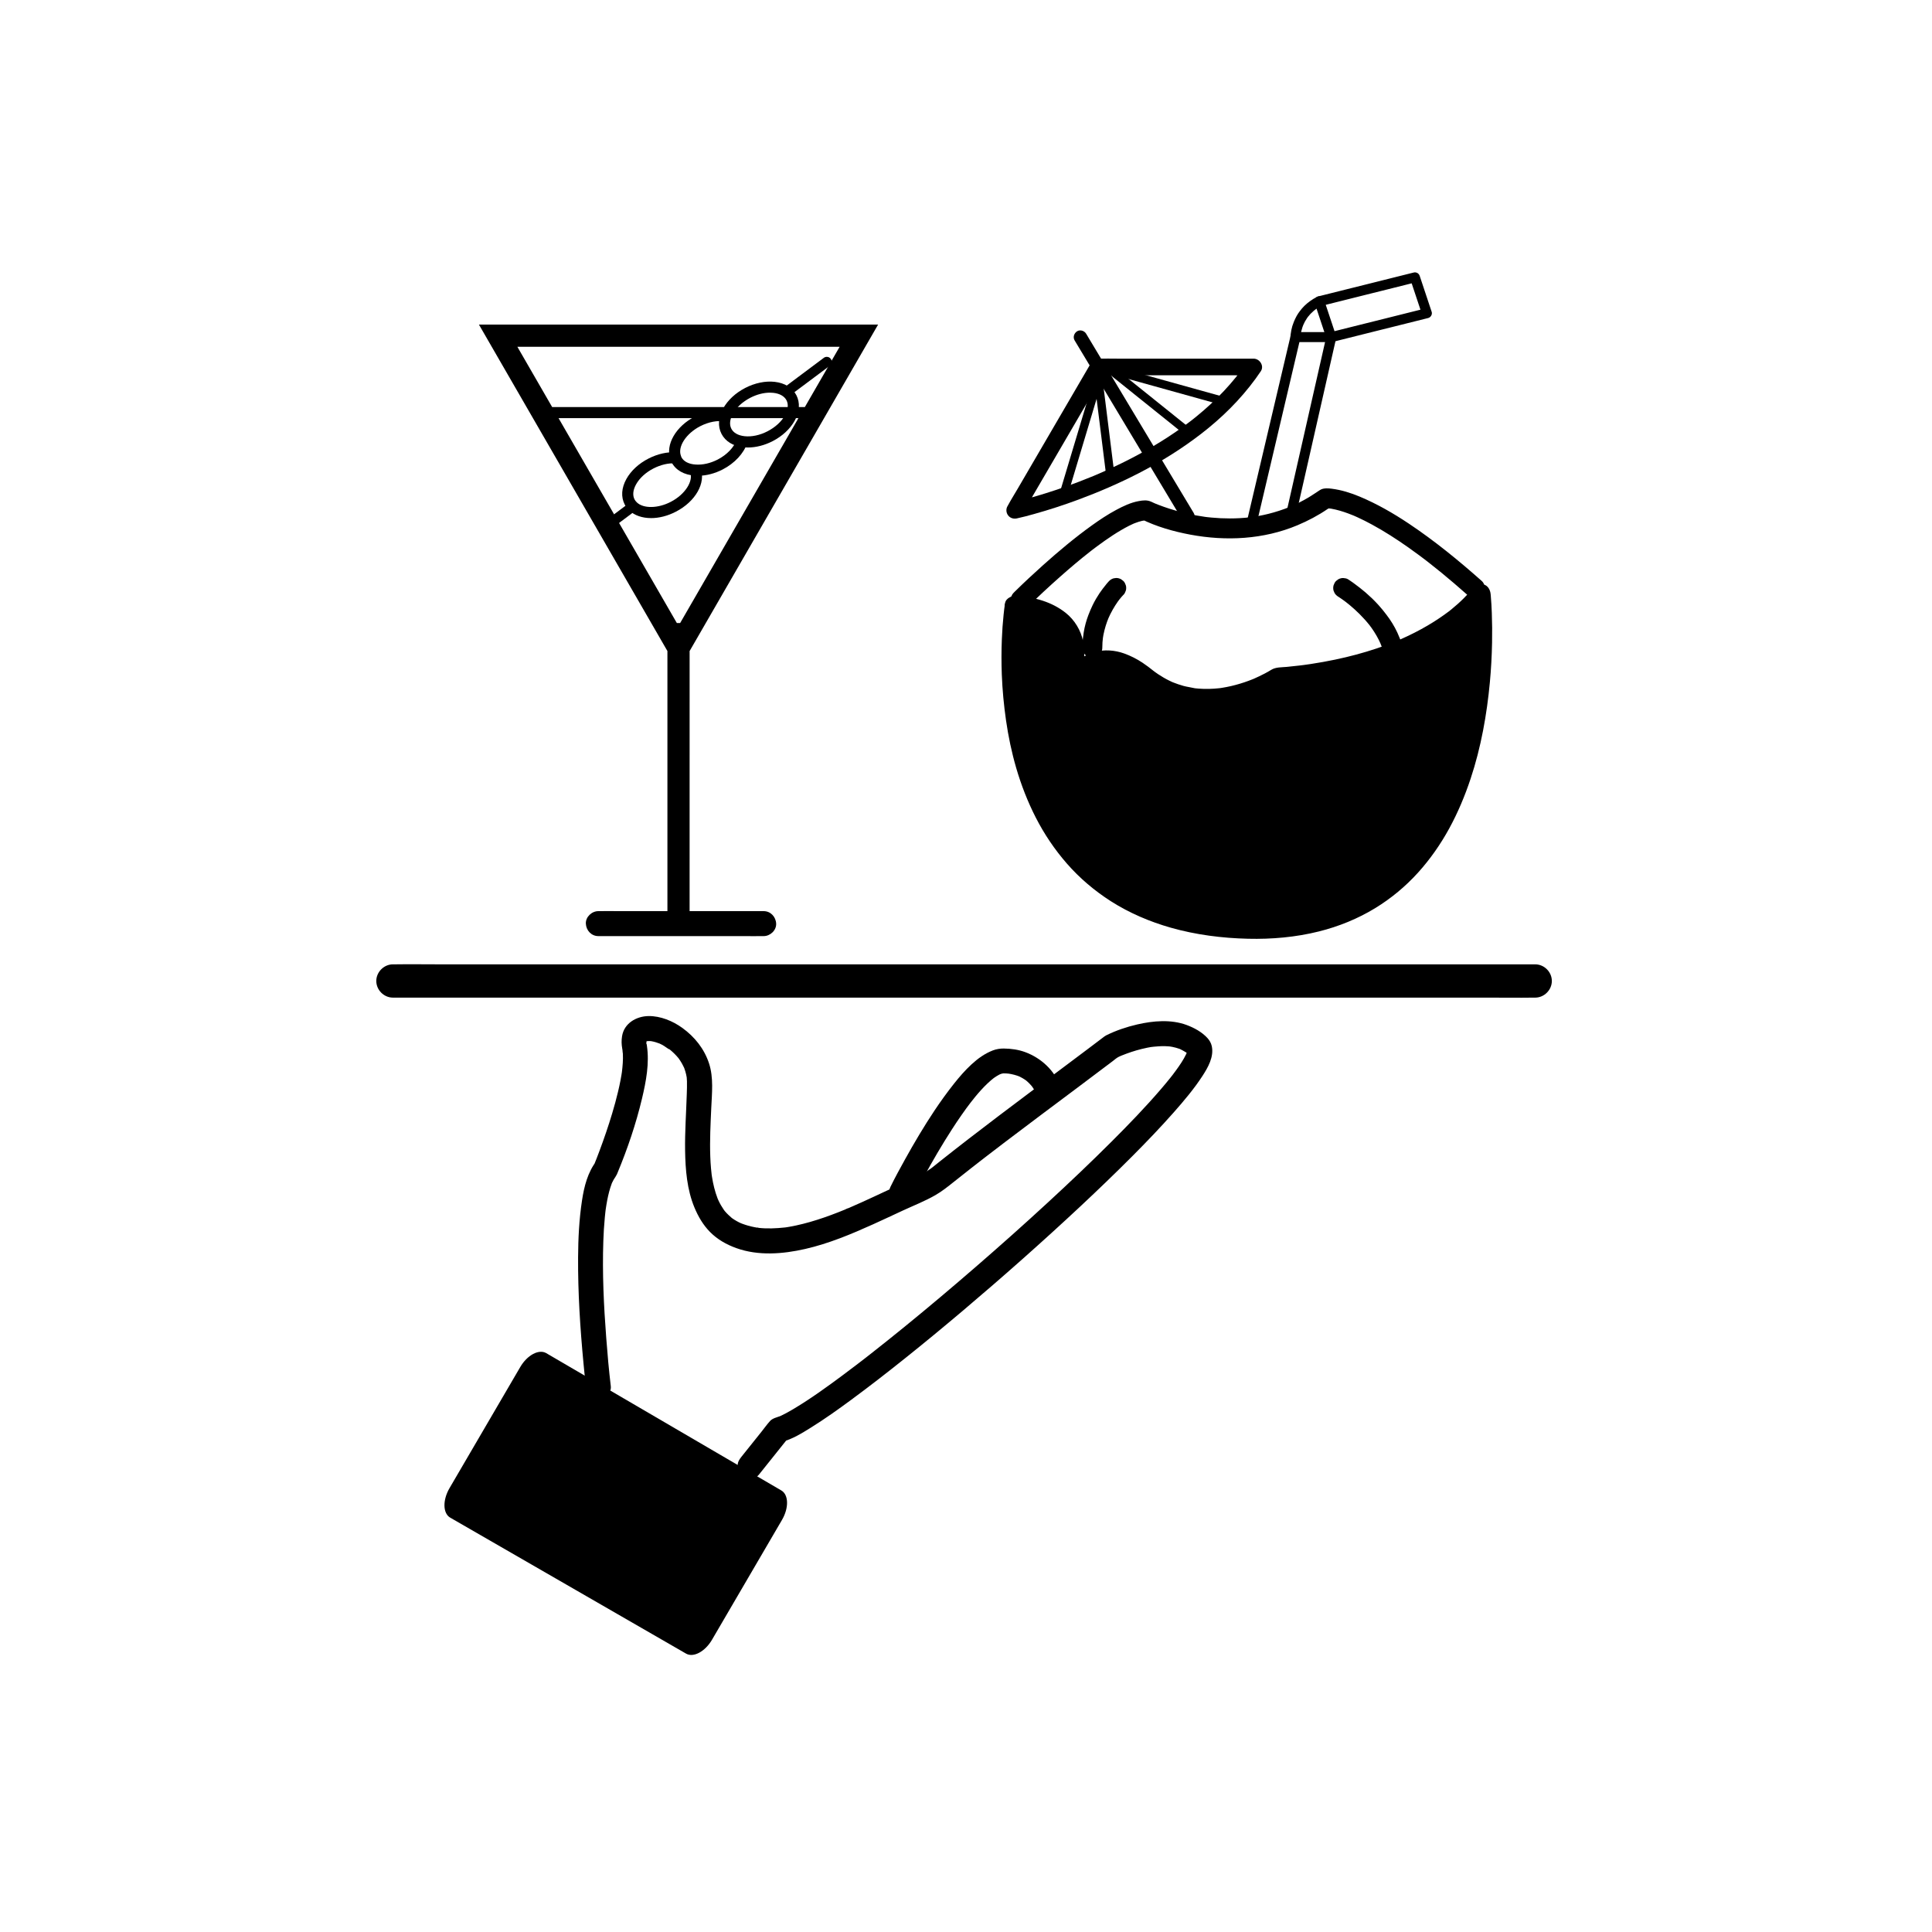 <?xml version="1.0" encoding="UTF-8"?>
<!-- Uploaded to: SVG Repo, www.svgrepo.com, Generator: SVG Repo Mixer Tools -->
<svg fill="#000000" width="800px" height="800px" version="1.1" viewBox="144 144 512 512" xmlns="http://www.w3.org/2000/svg">
 <g>
  <path d="m332.7 578.53 18.535-31.734c1.855-3.176 1.777-6.676-0.18-7.812l-62.293-36.383c-1.953-1.141-5.043 0.508-6.894 3.684l-18.742 32.09c-1.859 3.184-1.773 6.688 0.191 7.82l62.496 36.031c1.961 1.121 5.039-0.527 6.887-3.695z"/>
  <path d="m305.87 511.38c-0.512-4.262-0.887-8.543-1.211-12.82-0.652-8.539-1.066-17.129-0.77-25.691 0.07-2.062 0.188-4.117 0.387-6.172 0.043-0.449 0.09-0.898 0.137-1.348 0.023-0.219 0.051-0.441 0.078-0.66 0.016-0.121 0.031-0.238 0.047-0.359 0.066-0.551-0.125 0.887-0.043 0.312 0.125-0.859 0.262-1.719 0.426-2.574 0.285-1.473 0.648-2.949 1.176-4.356 0.055-0.152 0.105-0.344 0.188-0.484 0.047-0.07-0.406 0.902-0.215 0.512 0.039-0.074 0.066-0.152 0.102-0.227 0.129-0.285 0.273-0.566 0.426-0.84 0.129-0.23 0.266-0.453 0.414-0.672 0.07-0.102 0.152-0.203 0.219-0.301-0.934 1.402 0.105-0.145 0.266-0.52 0.055-0.133 0.113-0.27 0.168-0.402 2.637-6.352 4.883-12.957 6.473-19.645 1.082-4.555 1.996-9.367 1.293-14.043-0.035-0.211-0.07-0.418-0.105-0.629-0.016-0.082-0.031-0.172-0.047-0.258-0.105-0.469 0.105 0.551 0.066 0.508-0.168-0.176 0.004-0.887-0.012-1.113 0.066 1-0.125 0.73-0.016 0.297 0.047-0.172 0.262-0.699-0.02-0.039s-0.051 0.16 0.023 0.004c0.023-0.051 0.066-0.094 0.094-0.145 0.191-0.395-0.676 0.711-0.285 0.371 0.082-0.07 0.199-0.176 0.266-0.266 0.207-0.258-0.438 0.41-0.473 0.359 0 0 0.156-0.109 0.176-0.117 0.113-0.059 0.23-0.121 0.336-0.188 0.379-0.234-0.848 0.285-0.508 0.211 0.09-0.02 0.168-0.062 0.258-0.09 0.133-0.039 0.27-0.07 0.402-0.105 0.762-0.199-0.688 0.043-0.301 0.031 0.348-0.012 0.691-0.043 1.043-0.023 0.148 0.008 0.293 0.023 0.441 0.035 0.387 0.023-1.055-0.176-0.199-0.02 0.398 0.07 0.793 0.168 1.184 0.281 0.375 0.109 0.734 0.242 1.102 0.379 0.727 0.273-0.766-0.367-0.051-0.016 0.207 0.102 0.414 0.199 0.617 0.301 0.805 0.414 1.512 1.059 2.312 1.457-0.699-0.348-0.512-0.41-0.262-0.199 0.098 0.078 0.191 0.16 0.289 0.238 0.156 0.129 0.305 0.262 0.453 0.398 0.379 0.344 0.738 0.707 1.082 1.082 0.172 0.191 0.34 0.391 0.508 0.586 0.516 0.609-0.387-0.559 0.008 0.008 0.301 0.434 0.602 0.863 0.863 1.328 0.242 0.418 0.438 0.859 0.66 1.289 0.191 0.379-0.328-0.836-0.109-0.266 0.039 0.102 0.078 0.203 0.117 0.305 0.105 0.285 0.203 0.57 0.285 0.863 0.152 0.512 0.273 1.035 0.359 1.566 0.137 0.816-0.043-0.551 0-0.02 0.031 0.355 0.059 0.707 0.066 1.062 0.031 1.121-0.012 2.25-0.047 3.371-0.156 5.004-0.523 10-0.445 15.008 0.078 5.039 0.508 10.32 2.457 15.02 1.004 2.414 2.293 4.652 4.144 6.527 1.969 1.996 4.379 3.352 7.004 4.289 5.824 2.086 12.316 1.566 18.242 0.211 6.238-1.426 12.199-3.926 18.02-6.551 2.629-1.184 5.234-2.422 7.852-3.633 2.879-1.332 5.859-2.492 8.613-4.078 1.746-1.004 3.301-2.25 4.871-3.504 1.531-1.223 3.074-2.434 4.613-3.644 0.773-0.605 1.547-1.203 2.32-1.809 0.367-0.285 0.734-0.57 1.102-0.852-0.453 0.352 0.074-0.059 0.188-0.148 0.242-0.188 0.492-0.379 0.734-0.566 1.555-1.195 3.113-2.391 4.676-3.578 6.289-4.781 12.625-9.5 18.953-14.238 3.184-2.379 6.356-4.769 9.527-7.168 0.543-0.41 1.047-0.887 1.664-1.176 0.184-0.082 0.371-0.168 0.555-0.25 0.105-0.047 0.207-0.09 0.312-0.133 0.438-0.191-0.895 0.371-0.438 0.184 0.098-0.039 0.191-0.078 0.289-0.117 1.707-0.691 3.465-1.277 5.254-1.723 0.516-0.129 1.035-0.246 1.559-0.352 0.297-0.059 0.598-0.113 0.898-0.164 0.293-0.051 1.332-0.137 0.223-0.047 1.195-0.102 2.367-0.227 3.574-0.191 0.316 0.008 0.629 0.023 0.945 0.051 0.176 0.012 1.113 0.117 0.496 0.043-0.625-0.074 0.328 0.062 0.488 0.098 0.305 0.062 0.609 0.133 0.91 0.215 0.301 0.078 0.602 0.172 0.895 0.277 0.117 0.043 0.234 0.09 0.352 0.129 0.621 0.219-0.574-0.293-0.184-0.078 0.555 0.305 1.121 0.559 1.648 0.914 0.113 0.074 0.266 0.234 0.391 0.277-0.059-0.016-0.617-0.52-0.211-0.16 0.246 0.219 0.484 0.453 0.73 0.668 0.395 0.34-0.602-0.879-0.344-0.457 0.348 0.574-0.332-1.074-0.145-0.312 0.125 0.508-0.051-1.117-0.078-0.598-0.004 0.102 0 0.211 0 0.305 0.012 0.605 0.07-0.516 0.078-0.543-0.039 0.113-0.047 0.246-0.07 0.359-0.062 0.262-0.145 0.512-0.238 0.762-0.023 0.07-0.059 0.145-0.082 0.215-0.168 0.457 0.242-0.57 0.238-0.566-0.094 0.125-0.145 0.32-0.211 0.461-0.734 1.535-1.707 2.965-2.707 4.336-0.312 0.43-0.625 0.848-0.945 1.27-0.375 0.492 0.234-0.305 0.223-0.289-0.082 0.105-0.164 0.211-0.246 0.316-0.188 0.238-0.379 0.48-0.566 0.719-0.793 0.992-1.609 1.965-2.434 2.93-4.141 4.824-8.57 9.406-13.066 13.898-5.543 5.539-11.23 10.934-16.996 16.242-6.246 5.758-12.59 11.41-19.012 16.973-6.227 5.398-12.527 10.715-18.918 15.918-2.906 2.363-5.828 4.707-8.773 7.016-0.715 0.559-1.426 1.117-2.141 1.672-0.215 0.168-0.863 0.664 0.074-0.059-0.18 0.137-0.355 0.277-0.539 0.414-0.336 0.262-0.672 0.516-1.012 0.777-1.309 1.004-2.629 2-3.949 2.981-4.18 3.106-8.422 6.184-12.898 8.863-0.773 0.461-1.559 0.91-2.356 1.332-0.34 0.18-0.684 0.352-1.027 0.516-0.16 0.074-0.316 0.152-0.473 0.223-0.07 0.035-0.148 0.062-0.219 0.098-0.438 0.207 1-0.398 0.488-0.207-0.934 0.352-2.133 0.594-2.805 1.332-0.805 0.887-1.512 1.891-2.258 2.824-1.793 2.242-3.586 4.481-5.379 6.723-0.566 0.711-0.969 1.391-0.969 2.34 0 0.809 0.359 1.781 0.969 2.34 1.199 1.102 3.523 1.445 4.676 0 2.551-3.195 5.109-6.387 7.66-9.582-0.488 0.285-0.973 0.566-1.457 0.852 2.695-0.684 5.254-2.297 7.59-3.75 3.684-2.289 7.223-4.816 10.711-7.387 4.809-3.543 9.523-7.211 14.188-10.941 5.156-4.117 10.238-8.32 15.281-12.578 5.348-4.523 10.645-9.105 15.879-13.754 5.18-4.598 10.309-9.254 15.363-13.98 4.648-4.348 9.238-8.758 13.73-13.266 3.769-3.785 7.477-7.641 11.012-11.645 2.688-3.047 5.348-6.188 7.57-9.598 1.484-2.281 3.102-5.106 2.492-7.93-0.176-0.816-0.594-1.539-1.148-2.148-1.484-1.617-3.512-2.719-5.547-3.473-4.137-1.52-8.871-1.102-13.078-0.129-2.785 0.641-5.602 1.594-8.164 2.863-0.336 0.164-0.598 0.375-0.898 0.605-1.312 1-2.633 1.996-3.949 2.984-2.598 1.957-5.199 3.91-7.805 5.856-10.602 7.93-21.223 15.84-31.594 24.078-0.605 0.484-1.215 0.961-1.812 1.449-0.52 0.426-0.129 0.109-0.02 0.023-0.152 0.113-0.297 0.223-0.453 0.332-0.34 0.242-0.684 0.473-1.035 0.699-1.234 0.789-2.535 1.461-3.859 2.082-2.242 1.059-4.527 2.031-6.773 3.078-2.152 1.004-4.301 2.016-6.461 2.992-1.164 0.527-2.332 1.047-3.504 1.551-0.148 0.062-0.297 0.125-0.445 0.188-0.344 0.148 0.215-0.098 0.23-0.098-0.285 0.039-0.633 0.266-0.902 0.375-0.605 0.246-1.211 0.492-1.816 0.73-2.43 0.953-4.894 1.82-7.406 2.543-1.23 0.352-2.473 0.668-3.723 0.938-0.574 0.121-1.156 0.234-1.738 0.34-0.27 0.047-0.539 0.094-0.805 0.133-0.156 0.023-0.305 0.047-0.461 0.066-0.629 0.098 0.504-0.055 0.074-0.012-2.348 0.25-4.691 0.367-7.047 0.105-0.066-0.008-0.344-0.074-0.434-0.051 0.402-0.109 0.613 0.094 0.234 0.023-0.285-0.051-0.57-0.098-0.852-0.152-0.562-0.109-1.121-0.242-1.676-0.398-0.516-0.148-1.027-0.312-1.531-0.5-0.109-0.039-1.031-0.406-0.492-0.188 0.449 0.18 0.133 0.059 0.043 0.012-0.164-0.078-0.328-0.156-0.492-0.234-0.395-0.203-0.785-0.414-1.16-0.656-0.172-0.109-0.34-0.219-0.508-0.336-0.094-0.066-0.184-0.133-0.281-0.199-0.512-0.352 0.469 0.398 0.191 0.156-0.676-0.598-1.336-1.18-1.918-1.871-0.07-0.082-0.137-0.176-0.215-0.258-0.23-0.258 0.285 0.383 0.262 0.34-0.117-0.188-0.266-0.359-0.391-0.543-0.258-0.371-0.496-0.75-0.719-1.137-0.227-0.395-0.438-0.797-0.629-1.211-0.098-0.207-0.176-0.43-0.285-0.629-0.02-0.043 0.285 0.723 0.164 0.391-0.051-0.137-0.109-0.27-0.16-0.406-0.695-1.816-1.156-3.727-1.461-5.652-0.035-0.219-0.062-0.441-0.102-0.66-0.07-0.43 0.094 0.738 0.043 0.305-0.016-0.125-0.035-0.258-0.047-0.383-0.062-0.516-0.117-1.031-0.16-1.551-0.094-1.055-0.156-2.113-0.191-3.168-0.152-4.25 0.066-8.496 0.258-12.742 0.176-3.918 0.656-8.121-0.594-11.91-1.273-3.859-3.797-7-7.055-9.367-2.535-1.84-5.816-3.199-8.992-3.148-3.234 0.051-6.457 1.922-6.996 5.34-0.184 1.184-0.152 2.152 0.055 3.344 0.051 0.293 0.094 0.598 0.156 0.887-0.281-1.293-0.016 0.012 0.004 0.41 0.09 1.668-0.074 3.32-0.266 4.977 0.129-1.113 0.039-0.285-0.004-0.012-0.035 0.234-0.07 0.469-0.113 0.707-0.078 0.48-0.168 0.957-0.258 1.434-0.188 0.984-0.402 1.957-0.633 2.93-0.461 1.949-0.992 3.879-1.566 5.797-1.004 3.352-2.137 6.66-3.363 9.934-0.504 1.344-1.016 2.688-1.566 4.008 0.285-0.488 0.566-0.973 0.852-1.457-2.398 3.035-3.348 6.848-3.918 10.613-0.754 4.973-1.004 10-1.031 15.023-0.059 9.383 0.551 18.773 1.434 28.113 0.191 2.023 0.391 4.047 0.633 6.062 0.207 1.715 1.371 3.391 3.309 3.309 1.602-0.078 3.512-1.469 3.293-3.309z"/>
  <path d="m385.7 461.83c0.996-1.996 2.047-3.961 3.113-5.914 2.352-4.305 4.824-8.543 7.484-12.664 1.629-2.519 3.332-4.996 5.164-7.371-0.172 0.223-0.344 0.445-0.516 0.668 1.957-2.527 4.059-5.039 6.598-7.008-0.223 0.172-0.445 0.344-0.668 0.516 0.801-0.617 1.652-1.176 2.586-1.574-0.266 0.109-0.523 0.223-0.789 0.332 0.473-0.199 0.969-0.348 1.48-0.426-0.293 0.039-0.586 0.078-0.879 0.117 0.891-0.117 1.82-0.016 2.703 0.102-0.293-0.039-0.586-0.078-0.879-0.117 1.133 0.16 2.238 0.441 3.297 0.879-0.266-0.109-0.523-0.223-0.789-0.332 0.957 0.406 1.855 0.922 2.68 1.562l-0.668-0.516c0.805 0.629 1.523 1.355 2.148 2.168-0.172-0.223-0.344-0.445-0.516-0.668 0.609 0.797 1.133 1.668 1.527 2.594-0.109-0.266-0.223-0.523-0.332-0.789 0.074 0.184 0.156 0.371 0.215 0.562 0.508 1.648 2.332 2.871 4.066 2.309 1.664-0.539 2.856-2.297 2.309-4.066-1.355-4.394-5.109-7.805-9.332-9.367-1.797-0.668-3.781-0.941-5.688-0.957-0.973-0.008-1.984 0.148-2.898 0.5-2.152 0.832-3.969 2.148-5.664 3.707-1.703 1.566-3.223 3.328-4.66 5.144-1.797 2.269-3.488 4.613-5.098 7.019-2.816 4.219-5.402 8.59-7.863 13.027-1.301 2.352-2.598 4.711-3.785 7.125-0.016 0.035-0.035 0.07-0.055 0.105-0.77 1.547-0.465 3.652 1.188 4.523 1.492 0.785 3.695 0.465 4.519-1.191z"/>
  <path d="m248.13 408.38h8.152 21.988 32.598 39.766 43.402 44.113 40.852 34.645 24.91c3.922 0 7.852 0.059 11.773 0 0.172-0.004 0.344 0 0.516 0 2.379 0 4.41-2.027 4.41-4.41 0-2.391-2.019-4.41-4.41-4.41h-8.152-21.988-32.598-39.766-43.402-44.113-40.852-34.645-24.91c-3.922 0-7.852-0.059-11.773 0-0.172 0.004-0.344 0-0.516 0-2.379 0-4.41 2.027-4.41 4.41 0.004 2.391 2.016 4.41 4.41 4.41z"/>
  <path d="m412.89 304.58s-12.668 82.332 60.168 85.5 63.332-88.668 63.332-88.668-12.668 18.996-53.832 22.168c0 0-18.996 12.668-34.836 0-15.832-12.668-18.996 6.332-18.996-6.332-0.004-12.668-15.836-12.668-15.836-12.668z"/>
  <path d="m410.34 303.88c-0.156 1.008-0.273 2.027-0.379 3.043-0.223 2.133-0.371 4.273-0.457 6.414-0.129 3.144-0.133 6.297-0.016 9.441 0.156 4.066 0.543 8.121 1.121 12.145 0.613 4.25 1.492 8.461 2.691 12.578 1.324 4.531 3.043 8.965 5.195 13.168 2.227 4.356 4.977 8.438 8.188 12.125 3.383 3.887 7.363 7.266 11.707 10.039 4.891 3.121 10.312 5.434 15.883 7.016 6.633 1.883 13.578 2.766 20.457 2.93 6.305 0.152 12.688-0.41 18.812-1.941 5.227-1.305 10.312-3.367 14.914-6.18 4.211-2.574 8.07-5.781 11.375-9.445 3.203-3.551 5.961-7.508 8.25-11.699 2.281-4.18 4.137-8.605 5.637-13.121 1.391-4.176 2.473-8.457 3.309-12.781 0.816-4.223 1.402-8.492 1.801-12.777 0.328-3.5 0.52-7.019 0.586-10.539 0.051-2.641 0.031-5.281-0.07-7.922-0.055-1.469-0.133-2.934-0.262-4.398-0.016-0.188-0.035-0.379-0.051-0.566-0.117-1.129-0.734-2.277-1.945-2.547-1.195-0.273-2.309 0.203-2.984 1.219-0.047 0.07-0.098 0.137-0.148 0.211-0.059 0.082-0.121 0.16-0.184 0.242 0.707-0.961 0.332-0.43 0.137-0.184-0.598 0.734-1.238 1.438-1.906 2.109-1.066 1.074-2.195 2.082-3.371 3.035-0.168 0.137-0.34 0.273-0.508 0.406-0.09 0.066-0.176 0.137-0.266 0.207-0.27 0.211 0.352-0.293 0.336-0.258-0.023 0.047-0.164 0.125-0.207 0.156-0.402 0.305-0.809 0.609-1.227 0.902-0.883 0.629-1.781 1.234-2.695 1.812-2.203 1.395-4.496 2.641-6.852 3.766-0.676 0.324-1.359 0.633-2.043 0.938-0.168 0.07-0.332 0.148-0.5 0.219-0.188 0.082-0.793 0.328-0.004 0.004-0.391 0.16-0.781 0.324-1.172 0.484-1.523 0.613-3.07 1.18-4.621 1.699-3.609 1.211-7.297 2.188-11.02 2.969-2.144 0.449-4.305 0.836-6.469 1.164-0.539 0.078-1.074 0.156-1.613 0.23-0.129 0.016-0.516 0.078 0.09-0.012-0.137 0.02-0.273 0.039-0.41 0.055-0.312 0.043-0.621 0.078-0.938 0.117-1.172 0.145-2.348 0.27-3.523 0.379-1.363 0.129-2.887 0.035-4.082 0.77-0.547 0.336-1.105 0.656-1.672 0.953-0.988 0.523-2 0.996-3.019 1.449-0.383 0.168 0.676-0.277 0.094-0.039-0.152 0.062-0.297 0.121-0.449 0.18-0.332 0.133-0.664 0.262-1 0.383-0.695 0.258-1.398 0.496-2.109 0.711-1.613 0.496-3.262 0.883-4.93 1.145-0.207 0.035-0.414 0.055-0.621 0.094 0.043-0.008 0.68-0.082 0.23-0.035-0.105 0.012-0.211 0.023-0.32 0.039-0.453 0.051-0.91 0.094-1.367 0.121-0.91 0.062-1.82 0.078-2.738 0.055-0.453-0.012-0.906-0.039-1.355-0.07-0.227-0.016-0.457-0.039-0.684-0.062-0.113-0.012-0.23-0.023-0.344-0.039-0.113-0.012-0.23-0.031-0.344-0.043 0.117 0.016 0.238 0.031 0.355 0.047-0.977-0.234-1.98-0.348-2.961-0.609-0.988-0.27-1.945-0.609-2.898-0.984-0.344-0.133 0.441 0.199 0.105 0.043-0.117-0.055-0.234-0.105-0.352-0.156-0.234-0.109-0.469-0.219-0.699-0.332-0.504-0.246-1-0.516-1.484-0.797-0.473-0.273-0.938-0.562-1.391-0.867-0.23-0.156-0.461-0.316-0.691-0.48-0.145-0.105-0.289-0.211-0.434-0.316-0.203-0.148-0.348-0.273-0.062-0.047-0.969-0.773-1.949-1.531-2.981-2.215-1.523-1.012-3.16-1.844-4.883-2.461-2.473-0.883-5.234-1.09-7.785-0.391-1.629 0.449-3.078 1.277-4.496 2.172-0.211 0.133-0.426 0.262-0.641 0.383-0.438 0.242 0.164-0.102 0.344-0.133-0.031 0.004-0.242 0.055-0.258 0.07 0-0.004 0.867-0.078 0.574-0.082-0.305-0.004 0.793 0.125 0.582 0.078-0.23-0.051-0.43-0.312 0.523 0.227-0.301-0.172 0.566 0.488 0.426 0.34-0.27-0.281 0.473 0.707 0.258 0.34-0.211-0.355 0.25 0.816 0.129 0.312-0.035-0.129-0.07-0.262-0.098-0.395-0.012-0.074-0.023-0.152-0.039-0.223-0.074-0.375 0.094 0.848 0.051 0.352-0.043-0.469-0.074-0.938-0.09-1.406-0.055-1.633-0.039-3.231-0.355-4.844-0.578-2.938-2.258-5.688-4.602-7.555-3.625-2.883-8.219-4.176-12.793-4.453-0.246-0.016-0.5-0.031-0.75-0.031-1.387 0-2.707 1.219-2.644 2.644 0.062 1.438 1.164 2.644 2.644 2.644 0.387 0 0.777 0.023 1.164 0.059 0.418 0.035 0.836 0.09 1.254 0.133-1.195-0.133-0.199-0.023 0.09 0.02 0.289 0.047 0.574 0.102 0.863 0.156 1.277 0.25 2.531 0.605 3.746 1.082 0.078 0.035 0.16 0.062 0.238 0.098 0.352 0.137-0.367-0.156-0.344-0.148 0.156 0.078 0.324 0.145 0.48 0.215 0.352 0.164 0.699 0.34 1.043 0.531 0.281 0.16 0.559 0.324 0.832 0.5 0.152 0.098 0.301 0.203 0.449 0.305 0.09 0.062 0.176 0.129 0.266 0.191 0.344 0.242-0.527-0.438-0.188-0.148 0.562 0.488 1.105 0.973 1.582 1.547 0.059 0.07 0.117 0.148 0.176 0.219 0.211 0.242-0.418-0.594-0.172-0.219 0.105 0.16 0.223 0.312 0.328 0.469 0.215 0.328 0.406 0.668 0.582 1.02 0.117 0.234 0.301 0.875 0.035 0.031 0.062 0.199 0.152 0.387 0.219 0.578 0.148 0.43 0.27 0.863 0.367 1.309 0.043 0.199 0.074 0.398 0.113 0.602 0.098 0.523-0.07-0.688-0.016-0.152 0.008 0.098 0.02 0.188 0.031 0.281 0.051 0.527 0.059 1.055 0.062 1.582 0.008 2.348-0.156 6.086 2.734 6.867 1.934 0.523 3.496-0.957 5.062-1.809 0.199-0.109 0.398-0.211 0.605-0.312 0.105-0.051 0.215-0.098 0.324-0.148 0.242-0.113-0.797 0.32-0.191 0.082 0.504-0.191 1.02-0.348 1.551-0.453 0.125-0.023 0.25-0.043 0.375-0.066 0.484-0.094-0.785 0.078-0.227 0.035 0.336-0.031 0.672-0.051 1.008-0.051 0.312 0 0.625 0.016 0.938 0.047 0.676 0.062-0.52-0.094-0.133-0.023 0.215 0.039 0.434 0.07 0.648 0.117 0.801 0.168 1.578 0.43 2.344 0.727 0.484 0.188-0.609-0.277-0.129-0.055 0.082 0.039 0.172 0.074 0.258 0.117 0.219 0.102 0.438 0.211 0.656 0.32 0.465 0.238 0.918 0.496 1.367 0.766 0.492 0.297 0.973 0.617 1.449 0.945 0.258 0.176 0.504 0.359 0.754 0.547 0.102 0.074 0.211 0.152 0.305 0.23-0.52-0.445 0.062 0.055 0.176 0.145 1.246 0.988 2.527 1.914 3.91 2.699 4.516 2.574 9.723 3.797 14.914 3.617 4.152-0.137 8.289-1.059 12.156-2.562 2.301-0.895 4.586-1.926 6.688-3.234 0.098-0.059 0.191-0.121 0.285-0.18-0.445 0.121-0.891 0.238-1.336 0.359 7.293-0.566 14.578-1.645 21.66-3.496 5.402-1.414 10.688-3.297 15.727-5.707 3.555-1.699 6.981-3.691 10.152-6.031 2.184-1.617 4.289-3.352 6.164-5.324 0.848-0.891 1.723-1.848 2.391-2.879 0.008-0.012 0.016-0.02 0.02-0.035-1.641-0.445-3.289-0.891-4.93-1.336 0.078 0.762 0.129 1.523 0.176 2.285 0.129 2.082 0.199 4.168 0.223 6.262 0.035 3.086-0.031 6.168-0.191 9.25-0.098 1.82-0.227 3.644-0.395 5.461-0.09 0.965-0.188 1.926-0.297 2.887-0.059 0.5-0.117 1-0.18 1.5-0.031 0.238-0.059 0.473-0.094 0.715-0.031 0.234-0.105 0.75 0.035-0.258-0.016 0.133-0.039 0.27-0.055 0.402-0.578 4.195-1.367 8.363-2.414 12.465-0.551 2.156-1.168 4.301-1.867 6.414-0.344 1.047-0.711 2.086-1.098 3.121-0.203 0.531-0.402 1.066-0.617 1.594-0.102 0.246-0.203 0.5-0.301 0.746-0.051 0.125-0.102 0.246-0.156 0.375-0.023 0.062-0.051 0.125-0.074 0.184-0.168 0.406 0.285-0.668 0.109-0.262-1.789 4.164-3.91 8.184-6.496 11.914-0.32 0.461-0.648 0.918-0.977 1.367-0.172 0.234-0.344 0.465-0.52 0.695-0.133 0.176-0.473 0.602 0.102-0.129-0.098 0.121-0.188 0.242-0.285 0.359-0.711 0.898-1.449 1.777-2.211 2.629-1.551 1.727-3.211 3.348-4.988 4.84-0.457 0.387-0.918 0.762-1.391 1.129-0.457 0.359 0.383-0.289 0.117-0.09-0.113 0.082-0.227 0.172-0.34 0.258-0.238 0.18-0.484 0.359-0.727 0.539-0.973 0.699-1.977 1.367-3 2-1.051 0.641-2.121 1.242-3.211 1.805-0.551 0.281-1.105 0.555-1.664 0.816-0.289 0.133-0.582 0.27-0.879 0.398-0.137 0.062-0.277 0.121-0.418 0.184-0.641 0.277 0.406-0.164 0.051-0.02-2.469 1.004-4.988 1.852-7.574 2.492-1.371 0.344-2.754 0.633-4.148 0.879-0.73 0.125-1.465 0.238-2.199 0.344-0.328 0.047 0.637-0.082 0.305-0.043-0.09 0.012-0.176 0.02-0.266 0.035-0.176 0.02-0.352 0.047-0.531 0.066-0.383 0.047-0.762 0.09-1.141 0.125-3.184 0.324-6.387 0.426-9.586 0.344-1.793-0.047-3.582-0.148-5.367-0.297-0.852-0.07-1.699-0.16-2.547-0.258-0.402-0.047-0.805-0.098-1.211-0.148-0.648-0.082 0.602 0.082-0.043-0.008-0.223-0.035-0.445-0.062-0.668-0.098-3.129-0.465-6.231-1.117-9.27-1.988-1.438-0.41-2.856-0.875-4.258-1.387-0.66-0.238-1.312-0.496-1.961-0.762-0.156-0.062-0.312-0.125-0.465-0.191-0.547-0.227 0.598 0.258 0.055 0.02-0.34-0.148-0.684-0.297-1.023-0.453-2.426-1.102-4.777-2.371-7.016-3.816-1.07-0.688-2.113-1.418-3.129-2.188-0.117-0.09-0.234-0.184-0.355-0.273-0.012-0.008 0.574 0.449 0.27 0.207-0.059-0.047-0.117-0.094-0.176-0.137-0.266-0.207-0.523-0.414-0.781-0.625-0.469-0.387-0.934-0.777-1.391-1.18-1.809-1.59-3.504-3.312-5.074-5.144-0.379-0.441-0.75-0.891-1.117-1.344-0.176-0.219-0.348-0.441-0.523-0.664-0.207-0.262 0.441 0.578 0.094 0.117-0.105-0.137-0.211-0.277-0.316-0.418-0.695-0.934-1.363-1.891-2.004-2.863-1.258-1.922-2.402-3.918-3.434-5.969-0.508-1.012-0.992-2.039-1.449-3.078-0.109-0.246-0.215-0.496-0.32-0.742-0.129-0.301 0.289 0.695 0.07 0.168-0.062-0.156-0.129-0.312-0.191-0.465-0.211-0.512-0.41-1.023-0.609-1.539-1.566-4.098-2.762-8.34-3.648-12.633-0.418-2.035-0.773-4.086-1.062-6.141-0.016-0.121-0.035-0.238-0.051-0.359-0.074-0.551 0.074 0.574 0.035 0.258-0.035-0.25-0.066-0.504-0.098-0.754-0.059-0.488-0.117-0.969-0.172-1.457-0.109-0.977-0.207-1.957-0.285-2.938-0.289-3.477-0.418-6.965-0.398-10.453 0.016-2.641 0.117-5.285 0.32-7.922 0.113-1.473 0.258-2.941 0.441-4.41 0.066-0.516-0.113 0.809-0.059 0.445 0.008-0.059 0.016-0.117 0.023-0.176 0.008-0.051 0.012-0.102 0.02-0.148 0.113-0.73 0.121-1.379-0.27-2.035-0.32-0.551-0.949-1.07-1.582-1.219-1.266-0.262-3.027 0.41-3.254 1.875z"/>
  <path d="m416.35 304.87c2.742-2.742 5.602-5.375 8.5-7.949 2.637-2.34 5.328-4.621 8.102-6.793 0.098-0.074 0.715-0.555 0.316-0.246-0.391 0.301 0.16-0.121 0.266-0.203 0.387-0.297 0.777-0.594 1.168-0.883 0.699-0.52 1.406-1.031 2.121-1.531 1.379-0.965 2.781-1.895 4.227-2.742 0.699-0.41 1.414-0.809 2.144-1.176 0.371-0.184 0.738-0.367 1.117-0.531 0.129-0.059 0.75-0.324 0.227-0.102-0.52 0.219 0.074-0.031 0.215-0.078 0.625-0.242 1.266-0.453 1.914-0.605 0.332-0.074 1.379-0.148 0.215-0.07 0.285-0.016 0.562-0.055 0.852-0.059-0.445-0.121-0.891-0.238-1.336-0.359 4.055 2.023 8.602 3.309 13.035 4.141 9.484 1.777 19.426 1.285 28.391-2.481 2.816-1.184 5.508-2.598 8.027-4.324 0.293-0.203 0.988-0.449 0.082-0.23 0.172-0.043-0.941 0.098-0.695 0.094 0.012 0 0.023-0.004 0.039-0.004 0.059 0 0.117-0.008 0.18-0.012 0.246-0.004 0.496 0 0.742 0.016 0.199 0.012 0.391 0.039 0.586 0.059 0.492 0.055-0.891-0.133-0.336-0.047 0.133 0.02 0.273 0.043 0.406 0.066 1.496 0.266 2.957 0.711 4.379 1.234 0.492 0.18 0.984 0.375 1.465 0.57 0.219 0.094 0.77 0.336-0.172-0.074 0.129 0.059 0.262 0.113 0.391 0.168 0.301 0.129 0.602 0.266 0.898 0.402 1.273 0.582 2.523 1.219 3.754 1.887 3.344 1.816 6.551 3.883 9.656 6.074 0.973 0.688 1.941 1.391 2.898 2.098 0.461 0.34 0.918 0.684 1.371 1.031 0.246 0.188 0.492 0.379 0.738 0.566 0.32 0.242-0.508-0.395-0.012-0.008 0.152 0.117 0.301 0.234 0.453 0.352 2.297 1.793 4.547 3.644 6.762 5.539 1.176 1.008 2.344 2.023 3.5 3.051 1.031 0.918 2.734 1.098 3.742 0 0.922-1.004 1.105-2.758 0-3.742-6.121-5.438-12.5-10.645-19.312-15.195-4.137-2.762-8.441-5.242-13.035-7.164-2.383-0.996-4.82-1.758-7.387-2.09-0.473-0.062-0.957-0.109-1.438-0.098-0.09 0.004-0.172 0.008-0.262 0.016-0.625 0.055-0.988 0.145-1.535 0.492-0.938 0.594-1.828 1.242-2.781 1.809-0.914 0.547-1.848 1.059-2.801 1.531-0.449 0.223-0.902 0.441-1.355 0.648-0.211 0.098-0.426 0.188-0.633 0.281-0.5 0.223 0.078-0.016 0.09-0.035-0.02 0.051-0.383 0.16-0.453 0.184-1.844 0.746-3.742 1.359-5.672 1.84-0.883 0.219-1.773 0.406-2.66 0.57-0.465 0.082-0.938 0.164-1.406 0.23-0.09 0.012-0.176 0.023-0.262 0.039-0.117 0.016-0.461 0.129-0.082 0.012 0.379-0.113 0.039-0.008-0.082 0.008-0.145 0.016-0.289 0.035-0.434 0.051-1.738 0.199-3.484 0.293-5.231 0.293-1.637 0.004-3.277-0.074-4.914-0.23-0.379-0.039-0.75-0.074-1.129-0.117-0.172-0.02-0.344-0.043-0.516-0.062-0.098-0.012-0.199-0.031-0.293-0.039 0.172 0.016 0.633 0.09 0.191 0.023-0.727-0.105-1.457-0.223-2.18-0.352-2.465-0.449-4.902-1.062-7.289-1.832-0.895-0.289-1.777-0.598-2.652-0.934-0.336-0.129-0.672-0.262-1.004-0.395-0.34-0.137-0.617-0.27 0.172 0.074-0.121-0.055-0.246-0.105-0.371-0.16-0.281-0.121-0.562-0.258-0.844-0.387-1.141-0.527-2.164-0.391-3.359-0.176-2.109 0.379-4.137 1.355-6.008 2.359-2.207 1.188-4.309 2.582-6.344 4.043-4.531 3.25-8.82 6.844-12.973 10.559-2.539 2.269-5.035 4.598-7.465 6.984-0.121 0.117-0.242 0.238-0.359 0.359-0.977 0.977-1.055 2.773 0 3.742 1.055 0.988 2.691 1.066 3.738 0.02z"/>
  <path d="m498.64 302.12c0.145 0.09 0.281 0.18 0.418 0.273 0.383 0.258 0.762 0.52 1.133 0.789 0.297 0.219 0.594 0.438 0.883 0.664-0.18-0.137-0.355-0.277-0.539-0.414 0.391 0.301 0.773 0.609 1.148 0.922 0.434 0.359 0.855 0.727 1.273 1.105 0.457 0.414 0.906 0.84 1.344 1.277 0.469 0.465 0.922 0.949 1.367 1.441 0.465 0.516 0.91 1.051 1.344 1.594 0.055 0.07 0.113 0.145 0.168 0.215-0.137-0.18-0.277-0.355-0.414-0.539 0.496 0.641 0.965 1.301 1.402 1.984 0.449 0.699 0.863 1.422 1.238 2.168 0.215 0.426 0.41 0.852 0.598 1.285-0.09-0.211-0.176-0.418-0.27-0.629 0.289 0.688 0.543 1.395 0.75 2.113 0.078 0.344 0.238 0.641 0.473 0.898 0.184 0.289 0.434 0.516 0.742 0.68 0.301 0.191 0.629 0.297 0.984 0.316 0.352 0.078 0.699 0.062 1.055-0.047 0.211-0.09 0.418-0.176 0.629-0.27 0.398-0.234 0.715-0.551 0.949-0.949 0.09-0.211 0.176-0.418 0.27-0.629 0.125-0.469 0.125-0.938 0-1.406-0.332-1.133-0.777-2.234-1.27-3.305-0.395-0.859-0.848-1.695-1.348-2.504-0.484-0.785-1.012-1.547-1.574-2.277-0.672-0.879-1.363-1.742-2.109-2.562-0.562-0.617-1.145-1.219-1.746-1.797-0.543-0.52-1.102-1.027-1.672-1.52-0.492-0.418-0.996-0.832-1.508-1.23-0.582-0.453-1.168-0.902-1.766-1.332-0.289-0.207-0.578-0.406-0.875-0.605-0.133-0.09-0.273-0.18-0.406-0.266-0.004-0.004-0.012-0.008-0.016-0.012-0.301-0.191-0.629-0.297-0.984-0.316-0.352-0.078-0.699-0.062-1.055 0.047-0.344 0.078-0.641 0.238-0.898 0.473-0.289 0.184-0.516 0.434-0.68 0.742-0.09 0.211-0.176 0.418-0.27 0.629-0.125 0.469-0.125 0.938 0 1.406 0.09 0.211 0.176 0.418 0.27 0.629 0.246 0.406 0.566 0.723 0.961 0.957z"/>
  <path d="m437.94 297.96c-0.059 0.059-0.113 0.117-0.172 0.18-0.16 0.172-0.312 0.348-0.461 0.523-0.379 0.449-0.734 0.914-1.09 1.383-0.289 0.379-0.566 0.766-0.832 1.16-0.32 0.473-0.625 0.961-0.914 1.457-0.328 0.566-0.637 1.141-0.922 1.73-0.41 0.848-0.781 1.723-1.117 2.598-0.277 0.73-0.52 1.473-0.727 2.227-0.219 0.801-0.391 1.617-0.52 2.434-0.172 1.105-0.301 2.211-0.34 3.328-0.008 0.227-0.012 0.453-0.012 0.68-0.012 0.367 0.062 0.707 0.227 1.02 0.105 0.328 0.289 0.613 0.547 0.852 0.238 0.258 0.523 0.441 0.852 0.547 0.316 0.164 0.656 0.242 1.02 0.227 0.234-0.035 0.469-0.062 0.699-0.098 0.449-0.125 0.836-0.352 1.168-0.68 0.137-0.18 0.277-0.355 0.414-0.539 0.238-0.41 0.359-0.855 0.359-1.336 0-0.961 0.066-1.918 0.191-2.867-0.035 0.234-0.062 0.469-0.098 0.699 0.113-0.832 0.273-1.66 0.48-2.473 0.191-0.762 0.426-1.508 0.688-2.246 0.145-0.395 0.297-0.785 0.457-1.172-0.09 0.211-0.176 0.418-0.27 0.629 0.387-0.91 0.824-1.801 1.312-2.66 0.402-0.715 0.844-1.406 1.312-2.078 0.215-0.305 0.434-0.605 0.664-0.898-0.137 0.176-0.277 0.355-0.414 0.539 0.234-0.301 0.48-0.605 0.73-0.895 0.137-0.16 0.281-0.32 0.43-0.473 0.02-0.023 0.047-0.051 0.07-0.07 0.258-0.238 0.441-0.523 0.547-0.852 0.164-0.316 0.242-0.656 0.227-1.02 0.012-0.367-0.062-0.707-0.227-1.02-0.105-0.328-0.289-0.613-0.547-0.852-0.176-0.137-0.355-0.277-0.539-0.414-0.41-0.238-0.855-0.359-1.336-0.359-0.234 0.035-0.469 0.062-0.699 0.098-0.445 0.137-0.832 0.363-1.16 0.691z"/>
  <path d="m433.16 240.14c-0.738 1.266-1.473 2.527-2.211 3.793-1.758 3.019-3.523 6.039-5.281 9.055-2.137 3.664-4.277 7.332-6.414 11-1.844 3.156-3.684 6.312-5.523 9.473-0.895 1.535-1.855 3.051-2.695 4.621-0.012 0.02-0.023 0.043-0.039 0.062-0.449 0.77-0.367 1.75 0.172 2.449 0.559 0.723 1.434 0.977 2.316 0.789 1.547-0.332 3.078-0.746 4.598-1.172 3.945-1.102 7.844-2.371 11.684-3.797 5.43-2.012 10.766-4.316 15.918-6.961 5.879-3.019 11.5-6.512 16.727-10.559 5.406-4.18 10.285-8.992 14.324-14.52 0.484-0.66 0.949-1.332 1.402-2.008 0.945-1.414-0.312-3.316-1.902-3.316h-4.094-9.832-11.898-10.281c-1.66 0-3.324-0.043-4.984 0h-0.074c-1.156 0-2.258 1.012-2.203 2.203 0.055 1.191 0.969 2.203 2.203 2.203h4.094 9.832 11.898 10.281c1.66 0 3.328 0.066 4.984 0h0.074c-0.633-1.105-1.27-2.211-1.902-3.316-0.465 0.695-0.949 1.387-1.445 2.066-0.227 0.312-0.457 0.617-0.691 0.922-0.035 0.043-0.301 0.406-0.074 0.102 0.223-0.305-0.047 0.059-0.078 0.098-0.137 0.176-0.281 0.355-0.426 0.531-1.031 1.289-2.121 2.531-3.25 3.738-2.266 2.414-4.715 4.664-7.285 6.758-0.293 0.238-0.594 0.48-0.895 0.719-0.16 0.125-0.316 0.25-0.473 0.375-0.07 0.055-0.145 0.109-0.215 0.164-0.383 0.297 0.406-0.312 0.02-0.016-0.66 0.5-1.316 1-1.988 1.48-1.312 0.949-2.648 1.863-4.004 2.75-2.652 1.727-5.383 3.324-8.172 4.82-2.656 1.422-5.367 2.75-8.117 3.984-0.66 0.293-1.316 0.586-1.98 0.875-0.316 0.133-0.633 0.27-0.949 0.406 0.012-0.004 0.531-0.223 0.215-0.09-0.07 0.031-0.137 0.059-0.211 0.09-0.172 0.07-0.348 0.145-0.52 0.219-1.242 0.512-2.488 1.012-3.746 1.492-3.984 1.523-8.031 2.883-12.129 4.059-1.836 0.523-3.691 0.945-5.535 1.441-0.023 0.008-0.051 0.012-0.074 0.016 0.832 1.078 1.66 2.156 2.488 3.238 0.738-1.266 1.473-2.527 2.211-3.793 1.758-3.019 3.523-6.039 5.281-9.055 2.137-3.664 4.277-7.332 6.414-11 1.844-3.156 3.684-6.312 5.523-9.473 0.898-1.535 1.84-3.062 2.695-4.621 0.012-0.02 0.023-0.043 0.039-0.062 0.578-0.996 0.262-2.461-0.789-3.016-1.051-0.566-2.391-0.281-3.012 0.781z"/>
  <path d="m428.79 234.22c0.258 0.426 0.508 0.848 0.766 1.273 0.691 1.156 1.387 2.309 2.078 3.461 1.023 1.703 2.047 3.414 3.074 5.117 1.246 2.082 2.5 4.164 3.746 6.242 1.363 2.269 2.731 4.547 4.09 6.816 1.379 2.293 2.754 4.59 4.129 6.883 1.289 2.144 2.574 4.289 3.863 6.438 1.086 1.812 2.176 3.625 3.262 5.438 0.781 1.301 1.562 2.602 2.344 3.91 0.371 0.613 0.734 1.23 1.105 1.844 0.016 0.023 0.035 0.055 0.047 0.078 0.473 0.789 1.605 1.156 2.414 0.633 0.793-0.512 1.141-1.566 0.633-2.414-0.258-0.426-0.508-0.848-0.766-1.273-0.691-1.156-1.387-2.309-2.078-3.461-1.023-1.703-2.047-3.414-3.074-5.117-1.246-2.082-2.5-4.164-3.746-6.242-1.363-2.269-2.731-4.547-4.09-6.816-1.379-2.293-2.754-4.59-4.129-6.883-1.289-2.144-2.574-4.289-3.863-6.438-1.086-1.812-2.176-3.625-3.262-5.438-0.781-1.301-1.562-2.602-2.344-3.91-0.371-0.613-0.734-1.23-1.105-1.844-0.016-0.023-0.035-0.055-0.047-0.078-0.473-0.789-1.605-1.156-2.414-0.633-0.789 0.516-1.141 1.566-0.633 2.414z"/>
  <path d="m424.49 275.77 9.5-31.668 2.109 0.633-9.5 31.668z"/>
  <path d="m433.97 244.56 2.188-0.273 3.164 25.332-2.188 0.273z"/>
  <path d="m437.19 242.52 1.379-1.719 21.168 16.988-1.379 1.719z"/>
  <path d="m437.76 242.97 0.59-2.125 31.82 8.848-0.59 2.125z"/>
  <path d="m476.62 284.5c0.109-0.453 0.215-0.91 0.324-1.363 0.289-1.23 0.578-2.457 0.867-3.688 0.434-1.832 0.859-3.656 1.293-5.488 0.52-2.215 1.047-4.434 1.566-6.648 0.574-2.445 1.148-4.887 1.727-7.332 0.574-2.453 1.156-4.898 1.73-7.352 0.543-2.301 1.082-4.602 1.625-6.898 0.453-1.93 0.91-3.863 1.363-5.793 0.328-1.398 0.66-2.797 0.988-4.195 0.156-0.66 0.324-1.312 0.465-1.977 0.004-0.031 0.012-0.055 0.02-0.082-0.426 0.324-0.848 0.648-1.277 0.969h3.203 5.113 1.184c-0.426-0.559-0.852-1.117-1.277-1.676-0.098 0.434-0.199 0.863-0.293 1.297-0.27 1.18-0.531 2.356-0.801 3.535-0.395 1.742-0.789 3.484-1.188 5.227-0.484 2.125-0.965 4.254-1.449 6.379-0.523 2.32-1.055 4.641-1.578 6.961-0.531 2.352-1.066 4.699-1.598 7.051-0.496 2.191-0.996 4.383-1.492 6.574-0.418 1.848-0.84 3.691-1.254 5.539-0.301 1.336-0.605 2.672-0.91 4.008-0.145 0.629-0.289 1.254-0.43 1.887-0.004 0.023-0.012 0.055-0.016 0.078-0.152 0.672 0.207 1.465 0.922 1.625 0.672 0.152 1.461-0.203 1.625-0.922 0.098-0.434 0.199-0.863 0.293-1.297 0.27-1.18 0.531-2.356 0.801-3.535 0.395-1.742 0.789-3.484 1.188-5.227 0.484-2.125 0.965-4.254 1.449-6.379 0.523-2.32 1.055-4.641 1.578-6.961 0.531-2.352 1.066-4.699 1.598-7.051 0.496-2.191 0.996-4.383 1.492-6.574 0.418-1.848 0.84-3.691 1.254-5.539 0.301-1.336 0.605-2.672 0.91-4.008 0.145-0.629 0.289-1.254 0.43-1.887 0.004-0.023 0.012-0.055 0.016-0.078 0.188-0.832-0.387-1.676-1.277-1.676h-3.203-5.113-1.184c-0.562 0-1.141 0.406-1.277 0.969-0.109 0.453-0.215 0.91-0.324 1.363-0.289 1.23-0.578 2.457-0.867 3.688-0.434 1.832-0.859 3.656-1.293 5.488-0.52 2.215-1.047 4.434-1.566 6.648-0.574 2.445-1.148 4.887-1.727 7.332-0.574 2.453-1.156 4.898-1.73 7.352-0.543 2.301-1.082 4.602-1.625 6.898-0.453 1.93-0.91 3.863-1.363 5.793-0.328 1.398-0.66 2.797-0.988 4.195-0.156 0.66-0.316 1.316-0.465 1.977-0.008 0.031-0.012 0.055-0.02 0.082-0.16 0.672 0.211 1.465 0.922 1.625 0.691 0.16 1.473-0.195 1.641-0.914z"/>
  <path d="m518.62 216.23c-0.227 0.055-0.453 0.113-0.68 0.168-0.613 0.156-1.227 0.305-1.84 0.461-0.91 0.227-1.82 0.453-2.734 0.684-1.109 0.277-2.211 0.555-3.32 0.832-1.215 0.301-2.426 0.605-3.637 0.91-1.23 0.305-2.457 0.613-3.688 0.918-1.141 0.285-2.285 0.57-3.422 0.855-0.969 0.242-1.934 0.484-2.906 0.727-0.691 0.172-1.387 0.348-2.078 0.52-0.328 0.082-0.66 0.16-0.988 0.246-0.012 0.004-0.031 0.008-0.043 0.012-0.668 0.168-1.145 0.961-0.922 1.625 0.105 0.316 0.211 0.629 0.316 0.945 0.25 0.754 0.504 1.512 0.754 2.266 0.305 0.914 0.609 1.832 0.914 2.742 0.266 0.789 0.527 1.582 0.789 2.371 0.129 0.387 0.25 0.773 0.387 1.16 0 0.004 0.004 0.012 0.004 0.016 0.105 0.312 0.305 0.629 0.609 0.789 0.32 0.168 0.664 0.223 1.02 0.133 0.227-0.055 0.453-0.113 0.68-0.168 0.613-0.156 1.227-0.305 1.84-0.461 0.91-0.227 1.82-0.453 2.734-0.684 1.109-0.277 2.211-0.555 3.32-0.832 1.215-0.301 2.426-0.605 3.637-0.91 1.23-0.305 2.457-0.613 3.688-0.918 1.141-0.285 2.285-0.57 3.422-0.855 0.969-0.242 1.934-0.484 2.906-0.727 0.691-0.172 1.387-0.348 2.078-0.52 0.328-0.082 0.66-0.16 0.988-0.246 0.012-0.004 0.031-0.008 0.043-0.012 0.668-0.168 1.145-0.961 0.922-1.625-0.105-0.316-0.211-0.629-0.316-0.945-0.25-0.754-0.504-1.512-0.754-2.266-0.305-0.914-0.609-1.832-0.914-2.742-0.266-0.789-0.527-1.582-0.789-2.371-0.129-0.387-0.25-0.773-0.387-1.16 0-0.004-0.004-0.012-0.004-0.016-0.109-0.328-0.305-0.613-0.609-0.789-0.285-0.168-0.699-0.238-1.02-0.133-0.32 0.105-0.629 0.301-0.789 0.609-0.16 0.305-0.246 0.68-0.133 1.02 0.105 0.316 0.211 0.629 0.316 0.945 0.25 0.754 0.504 1.512 0.754 2.266 0.305 0.914 0.609 1.832 0.914 2.742 0.266 0.789 0.527 1.582 0.789 2.371 0.129 0.387 0.246 0.773 0.387 1.16 0 0.004 0.004 0.012 0.004 0.016 0.305-0.543 0.617-1.082 0.922-1.625-0.227 0.055-0.453 0.113-0.68 0.168-0.613 0.156-1.227 0.305-1.84 0.461-0.91 0.227-1.82 0.453-2.734 0.684-1.109 0.277-2.211 0.555-3.32 0.832-1.215 0.301-2.426 0.605-3.637 0.91-1.23 0.305-2.457 0.613-3.688 0.918-1.141 0.285-2.285 0.57-3.422 0.855-0.969 0.242-1.934 0.484-2.906 0.727-0.691 0.172-1.387 0.348-2.078 0.52-0.328 0.082-0.66 0.16-0.988 0.246-0.012 0.004-0.031 0.008-0.043 0.012 0.543 0.305 1.082 0.617 1.625 0.922-0.105-0.316-0.211-0.629-0.316-0.945-0.25-0.754-0.504-1.512-0.754-2.266-0.305-0.914-0.609-1.832-0.914-2.742-0.266-0.789-0.527-1.582-0.789-2.371-0.129-0.387-0.246-0.773-0.387-1.16 0-0.004-0.004-0.012-0.004-0.016-0.305 0.543-0.617 1.082-0.922 1.625 0.227-0.055 0.453-0.113 0.68-0.168 0.613-0.156 1.227-0.305 1.84-0.461 0.91-0.227 1.82-0.453 2.734-0.684 1.109-0.277 2.211-0.555 3.32-0.832 1.215-0.301 2.426-0.605 3.637-0.91 1.23-0.305 2.457-0.613 3.688-0.918 1.141-0.285 2.285-0.57 3.422-0.855 0.969-0.242 1.934-0.484 2.906-0.727 0.691-0.172 1.387-0.348 2.078-0.52 0.328-0.082 0.66-0.16 0.988-0.246 0.012-0.004 0.031-0.008 0.043-0.012 0.32-0.078 0.625-0.328 0.789-0.609 0.168-0.285 0.234-0.699 0.133-1.02-0.223-0.695-0.902-1.102-1.625-0.922z"/>
  <path d="m488.63 233.34c0-0.176 0.016-0.352 0.035-0.527 0.012-0.105 0.023-0.211 0.039-0.316-0.016 0.117-0.035 0.234-0.047 0.352 0.102-0.734 0.273-1.461 0.512-2.164 0.09-0.258 0.184-0.508 0.285-0.754-0.047 0.105-0.09 0.211-0.133 0.316 0.285-0.676 0.633-1.328 1.047-1.93 0.125-0.188 0.262-0.375 0.402-0.555-0.066 0.09-0.137 0.18-0.207 0.27 0.445-0.574 0.945-1.105 1.492-1.578 0.168-0.148 0.34-0.285 0.512-0.418-0.09 0.066-0.176 0.137-0.27 0.207 0.625-0.484 1.301-0.898 2.012-1.254 0.156-0.082 0.277-0.199 0.371-0.34 0.117-0.125 0.199-0.277 0.234-0.449 0.055-0.176 0.062-0.352 0.023-0.527-0.008-0.176-0.059-0.34-0.156-0.492-0.18-0.281-0.453-0.527-0.789-0.609-0.117-0.016-0.234-0.035-0.352-0.047-0.238 0-0.461 0.062-0.668 0.18-0.586 0.293-1.156 0.633-1.691 1.016-0.566 0.406-1.117 0.848-1.613 1.34-0.461 0.453-0.867 0.953-1.258 1.465-0.297 0.395-0.566 0.805-0.805 1.234-0.273 0.488-0.5 1-0.719 1.516-0.152 0.367-0.285 0.742-0.402 1.121-0.211 0.695-0.34 1.406-0.434 2.129-0.035 0.27-0.066 0.539-0.066 0.805v0.012c0 0.34 0.148 0.695 0.387 0.938 0.121 0.129 0.262 0.219 0.426 0.273 0.16 0.082 0.328 0.121 0.508 0.113 0.34-0.016 0.695-0.125 0.938-0.387 0.238-0.262 0.387-0.582 0.387-0.938z"/>
  <path d="m346.38 385.46h-4.363-10.477-4.789l0.004-68.926 49.949-86.512h-105.78l49.949 86.512v68.926h-1.953-10.957c-1.773 0-3.551-0.039-5.324 0h-0.074c-1.73 0-3.387 1.52-3.309 3.309 0.078 1.793 1.453 3.309 3.309 3.309h4.363 10.477 12.621 10.957c1.773 0 3.551 0.039 5.324 0h0.074c1.73 0 3.387-1.52 3.309-3.309-0.082-1.793-1.457-3.309-3.309-3.309zm-23.012-76.355-31.344-54.289h63.566l-31.344 54.293h-0.879zm43.148-73.207-9.223 15.977h-66.965l-9.223-15.977z"/>
  <path d="m353.08 249.02c0.172-0.125 0.34-0.25 0.512-0.383 0.211-0.156 0.418-0.312 0.625-0.469 0.348-0.262 0.699-0.523 1.051-0.785 0.449-0.336 0.902-0.672 1.352-1.012 0.504-0.379 1.012-0.754 1.516-1.133 0.52-0.387 1.035-0.773 1.559-1.164 0.492-0.367 0.977-0.73 1.469-1.098l1.254-0.938c0.301-0.227 0.605-0.449 0.902-0.676 0.145-0.109 0.289-0.215 0.434-0.324 0.004-0.004 0.012-0.008 0.016-0.012 0.156-0.082 0.277-0.199 0.371-0.34 0.117-0.125 0.199-0.277 0.234-0.449 0.055-0.176 0.062-0.352 0.023-0.527-0.008-0.176-0.059-0.34-0.156-0.492-0.18-0.281-0.453-0.527-0.789-0.609-0.117-0.016-0.234-0.035-0.352-0.047-0.238 0-0.461 0.062-0.668 0.18-0.098 0.07-0.199 0.148-0.293 0.219-0.27 0.203-0.539 0.398-0.805 0.602-0.395 0.293-0.785 0.586-1.18 0.883-0.48 0.355-0.953 0.715-1.434 1.07-0.516 0.387-1.031 0.77-1.547 1.156-0.512 0.383-1.023 0.766-1.535 1.145-0.465 0.348-0.934 0.695-1.402 1.047-0.379 0.285-0.762 0.566-1.137 0.852-0.246 0.184-0.496 0.371-0.738 0.555-0.113 0.082-0.227 0.168-0.34 0.258-0.094 0.066-0.184 0.137-0.277 0.207-0.156 0.082-0.277 0.199-0.371 0.34-0.117 0.125-0.199 0.277-0.234 0.449-0.055 0.176-0.062 0.352-0.023 0.527 0.008 0.176 0.059 0.34 0.156 0.492 0.18 0.281 0.453 0.527 0.789 0.609 0.117 0.016 0.234 0.035 0.352 0.047 0.238 0 0.461-0.059 0.668-0.18z"/>
  <path d="m311.08 277.05c-0.258 0.191-0.512 0.383-0.77 0.574-0.617 0.461-1.23 0.918-1.848 1.383-0.742 0.555-1.48 1.109-2.227 1.664-0.641 0.48-1.281 0.957-1.922 1.438-0.312 0.23-0.621 0.465-0.934 0.695-0.004 0.004-0.008 0.008-0.012 0.008-0.156 0.082-0.277 0.199-0.371 0.34-0.117 0.125-0.199 0.277-0.234 0.449-0.055 0.176-0.062 0.352-0.023 0.527 0.008 0.176 0.059 0.34 0.156 0.492 0.18 0.281 0.453 0.527 0.789 0.609 0.117 0.016 0.234 0.035 0.352 0.047 0.238 0 0.461-0.062 0.668-0.18 0.258-0.191 0.512-0.383 0.77-0.574 0.617-0.461 1.23-0.918 1.848-1.383 0.742-0.555 1.48-1.109 2.227-1.664 0.641-0.48 1.281-0.957 1.922-1.438 0.312-0.23 0.621-0.465 0.934-0.695 0.004-0.004 0.008-0.008 0.012-0.008 0.156-0.082 0.277-0.199 0.371-0.34 0.117-0.125 0.199-0.277 0.234-0.449 0.055-0.176 0.062-0.352 0.023-0.527-0.008-0.176-0.059-0.34-0.156-0.492-0.18-0.281-0.453-0.527-0.789-0.609-0.117-0.016-0.234-0.035-0.352-0.047-0.242 0.004-0.465 0.062-0.668 0.18z"/>
  <path d="m316.54 281.3c-2.312 0-4.387-0.684-5.805-2.043-0.496-0.48-0.891-1.004-1.184-1.562-1.027-2.004-0.863-4.398 0.449-6.762 1.211-2.176 3.281-4.094 5.84-5.402 2.418-1.242 5.035-1.832 7.359-1.652l-0.223 2.93c-1.793-0.137-3.856 0.34-5.797 1.336-2.047 1.051-3.688 2.547-4.613 4.219-0.824 1.477-0.969 2.887-0.41 3.977 0.145 0.27 0.352 0.547 0.621 0.805 1.742 1.668 5.602 1.609 8.973-0.148 3.762-1.93 6.07-5.477 5.156-7.894l2.75-1.043c1.477 3.906-1.34 8.867-6.555 11.547-2.176 1.133-4.469 1.695-6.562 1.695z"/>
  <path d="m342.21 262.59c-0.418 0-0.836-0.02-1.242-0.066-2.691-0.301-4.734-1.562-5.762-3.543-1.023-1.984-0.863-4.383 0.449-6.75 1.203-2.176 3.277-4.102 5.836-5.422 2.559-1.316 5.328-1.895 7.797-1.617 2.691 0.301 4.734 1.562 5.762 3.543 1.023 1.984 0.863 4.383-0.449 6.75-1.203 2.176-3.277 4.102-5.836 5.422-2.133 1.098-4.418 1.684-6.555 1.684zm5.824-14.531c-1.664 0-3.477 0.469-5.199 1.355-2.043 1.059-3.688 2.562-4.613 4.231-0.824 1.48-0.965 2.894-0.406 3.977 0.559 1.082 1.793 1.785 3.477 1.973 1.902 0.215 4.078-0.25 6.121-1.305 2.043-1.059 3.688-2.562 4.613-4.231 0.824-1.48 0.965-2.894 0.406-3.977-0.559-1.082-1.793-1.785-3.477-1.973-0.297-0.035-0.609-0.051-0.922-0.051z"/>
  <path d="m329.01 270.08c-0.285 0-0.566-0.008-0.844-0.035-2.859-0.168-5.121-1.457-6.188-3.535-0.105-0.184-0.234-0.449-0.305-0.77-1.398-3.871 1.398-8.754 6.57-11.41 2.816-1.449 5.793-1.98 8.375-1.508l-0.531 2.887c-1.922-0.352-4.289 0.098-6.504 1.23-3.762 1.93-6.062 5.461-5.125 7.863l0.062 0.164 0.012 0.094c0.004 0.008 0.008 0.016 0.012 0.023l0.035 0.062c0.574 1.137 1.953 1.855 3.777 1.961 1.84 0.137 3.894-0.328 5.82-1.312 2.484-1.281 4.379-3.266 5.062-5.32l2.789 0.93c-0.918 2.762-3.356 5.379-6.508 7.004-2.113 1.094-4.394 1.672-6.512 1.672z"/>
 </g>
</svg>